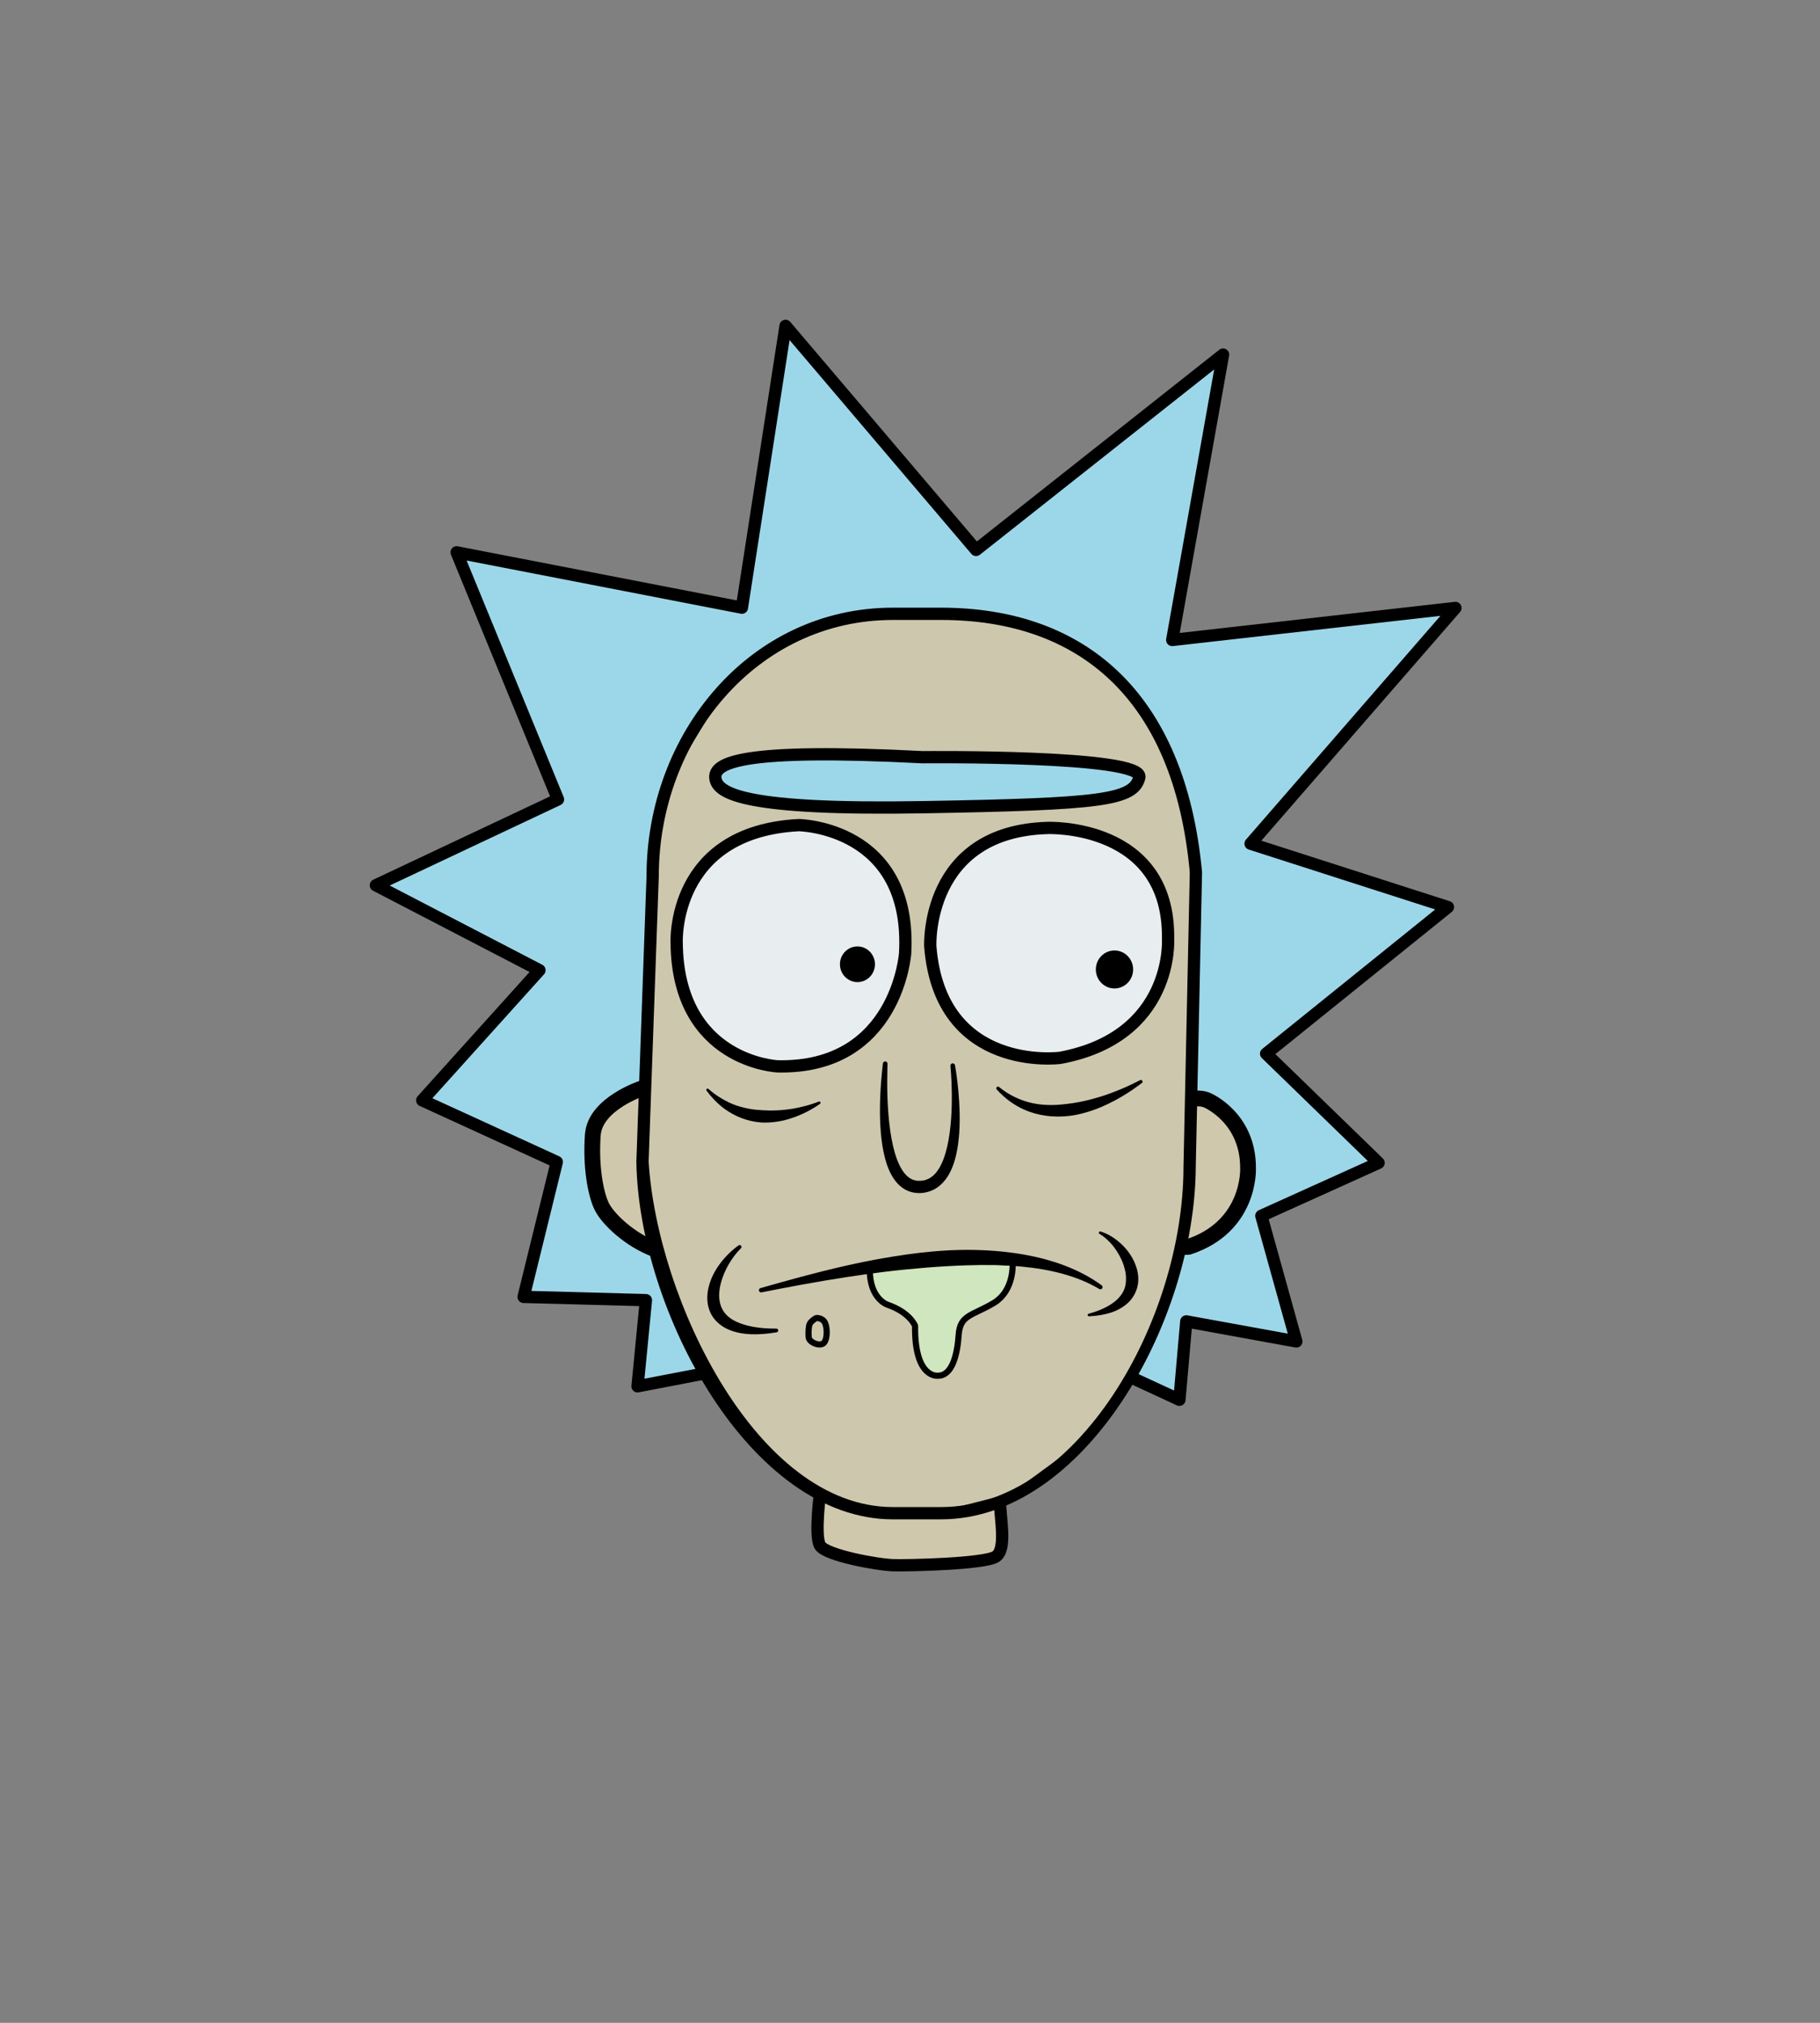  <svg class="h-60 scale-125" width="100%" height="100%" viewBox="0 0 720 800" version="1.1" xmlns="http://www.w3.org/2000/svg" xmlns:xlink="http://www.w3.org/1999/xlink" xml:space="preserve" xmlns:serif="http://www.serif.com/" style="fill-rule:evenodd;clip-rule:evenodd;stroke-linecap:round;stroke-linejoin:round;stroke-miterlimit:1.5;"><rect x="0" y="0" width="720" height="800" fill="#808080" stroke="none"/><g>
        <path d="M447.413,544.714l19.166,8.873l2.721,-30.995l43.535,7.926l-13.841,-49.687l46.374,-20.94l-44.482,-43.18l71.929,-57.969l-78.08,-25.08l81.037,-93.223l-112.033,12.658l20.112,-112.861l-97.718,77.252l-75.36,-88.609l-17.272,111.442l-112.861,-21.886l40.105,97.718l-72.047,33.953l64.712,33.598l-46.375,51.462l53.237,24.37l-13.132,53.355l48.386,1.301l-3.313,34.072l26.5,-5.088" style="fill:#9cd7e9;stroke:#000;stroke-width:4.86px;"></path>
        <path d="M254.155,430.362c0,-0 -18.719,6.087 -19.632,18.415c-0.913,12.327 1.065,23.285 3.5,28.307c2.435,5.023 11.262,13.393 21.307,17.046l8.218,-7.001l-5.022,-55.55l-8.371,-1.217Z" style="fill:#d0c8ad;stroke:#000;stroke-width:6.24px;"></path>
        <path d="M469.579,434.873c0,-0 4.891,-1.223 8.101,0.305c0,0 16.202,6.879 16.05,26.902c-0,0 1.07,22.928 -23.54,31.029l-8.254,0.306l1.223,-18.648l6.42,-39.894Z" style="fill:#d0c8ad;stroke:#000;stroke-width:6.24px;"></path>
        <path d="M324.587,589.004c-0,-0 -2.529,18.379 -0.169,22.258c2.361,3.878 22.764,7.588 29.003,7.756c6.239,0.169 35.916,-0.506 40.469,-3.372c4.553,-2.867 1.686,-15.513 1.686,-22.09" style="fill:#d0c8ad;stroke:#000;stroke-width:4.86px;"></path>
        <path d="M373.035,242.642l15.462,0.888l17.24,3.91l12.44,4.799l14.752,7.998l12.796,12.441l11.73,15.639l7.998,17.951l5.509,21.149l2.133,36.079l-1.955,71.091l-1.066,39.1l-5.51,28.791l-8.709,25.948l-14.929,26.482l-17.772,20.26l-22.572,16.529l-24.348,6.221l-20.972,0.71l-21.327,-3.376l-22.927,-13.508l-14.751,-15.106l-17.595,-26.304l-13.685,-31.28l-8.531,-28.436l-2.133,-29.147l2.133,-46.92l2.488,-61.671l2.311,-22.216l7.109,-19.906l17.239,-28.436l13.152,-10.841l13.685,-9.598l11.374,-3.91l10.309,-3.376l17.772,-1.955l21.15,-0Z" style="fill:#cdc7ad;stroke:#000;stroke-width:2.43px;"></path>
        <path d="M475.542,344.966l-2.491,116.403c-0.277,61.827 -44.197,139.51 -100.765,139.51l-19.058,0c-56.568,0 -100.604,-82.602 -101.486,-141.465l4.021,-112.846c0,-56.568 40.897,-106.241 97.465,-106.241l19.058,-0c56.568,-0 96.614,33.126 103.256,104.639Zm-4.859,0c-6.365,-69.383 -44.512,-99.781 -98.397,-99.781l-19.058,-0c-53.885,-0 -92.607,47.498 -92.607,101.383l-4.021,112.846c3.354,54.238 42.743,136.607 96.628,136.607l19.058,0c53.885,0 95.907,-73.848 95.907,-134.652l2.49,-116.403Z"></path>
        <path d="M400.575,499.393c-0,-0 0.95,10.999 -7.604,16.023c-8.555,5.024 -13.172,4.616 -13.715,12.492c-0.543,7.876 -2.58,16.294 -8.283,16.159c0,-0 -9.233,1.222 -8.962,-19.689c0,-0 -1.901,-5.296 -10.998,-8.419c-0,-0 -6.926,-2.309 -6.926,-13.715l29.33,-4.616l27.158,1.765Z" style="fill:#cfe6be;stroke:#000;stroke-width:2.43px;"></path>
        <path d="M365.012,299.465c-0,-0 88.021,-0.927 85.704,8.03c-2.316,8.956 -14.824,10.5 -85.241,11.736c-70.417,1.235 -81.69,-5.251 -82.462,-11.427c-0.772,-6.177 10.192,-12.045 81.999,-8.339Z" style="fill:#9cd7e9;stroke:#000;stroke-width:4.86px;"></path>
        <path d="M414.591,327.438c-0,-0 48.2,-1.863 47.501,43.892c0,-0 2.445,38.653 -42.728,47.036c0,-0 -47.385,6.17 -51.343,-44.125c-0,-0 -2.096,-45.523 46.57,-46.803Z" style="fill:#e8edef;stroke:#000;stroke-width:4.86px;"></path>
        <path d="M315.966,326.323c-0,-0 44.848,0.57 42.109,50.668c0,-0 -3.195,45.761 -50.44,44.734c0,0 -39.484,-1.712 -39.941,-48.842c0,-0 -2.168,-43.936 48.272,-46.56Z" style="fill:#e8edef;stroke:#000;stroke-width:4.86px;"></path>
        <ellipse class="animate-eyes" cx="440.894" cy="383.405" rx="7.376" ry="7.514"></ellipse>
        <ellipse class="animate-eyes" cx="339.212" cy="381.352" rx="6.925" ry="7.054"></ellipse>

        <path d="M323.041,521.254c-0,0 2.444,-0.135 3.394,2.037c0.951,2.173 0.899,7.031 -0.867,8.091c-1.767,1.06 -5.502,-0.606 -5.653,-2.524c-0.151,-1.917 -0.05,-4.391 0.454,-5.349c0.505,-0.959 2.163,-2.187 2.672,-2.255Z" style="fill:none;stroke:#000;stroke-width:2.43px;"></path>
        <path d="M375.993,421.589c-0.071,-0.502 0.278,-0.967 0.779,-1.039c0.502,-0.072 0.967,0.277 1.039,0.779c-0,-0 2.058,11.146 1.832,22.82c-0.103,5.389 -0.711,10.88 -2.171,15.464c-2.184,6.856 -6.346,11.635 -12.869,12.207c-3.882,0.262 -6.988,-1.097 -9.41,-3.641c-1.924,-2.021 -3.424,-4.824 -4.494,-8.121c-1.868,-5.76 -2.534,-13.056 -2.588,-19.84c-0.077,-9.707 1.048,-18.309 1.159,-19.577c0.025,-0.506 0.457,-0.896 0.963,-0.871c0.506,0.025 0.896,0.457 0.871,0.963c-0.016,1.279 -0.427,10.127 0.355,19.895c0.346,4.32 0.929,8.813 1.901,12.903c0.878,3.693 2.085,7.028 3.769,9.54c1.715,2.558 3.973,4.172 7.122,3.916c3.076,-0.188 5.289,-1.904 6.944,-4.428c1.64,-2.501 2.763,-5.73 3.562,-9.261c3.098,-13.696 1.236,-31.709 1.236,-31.709Z"></path>
        <path d="M301.294,511.101c-0.465,0.111 -0.933,-0.176 -1.045,-0.641c-0.111,-0.465 0.176,-0.933 0.641,-1.045c9.138,-2.578 20.762,-5.915 33.616,-8.818c4.745,-1.072 9.647,-2.078 14.654,-2.957c6.497,-1.141 13.148,-2.113 19.814,-2.702c4.47,-0.394 8.946,-0.623 13.373,-0.631c7.672,-0.014 15.197,0.554 22.323,1.785c11.869,2.052 22.579,5.967 31.13,12.22c0.399,0.264 0.509,0.802 0.245,1.201c-0.264,0.399 -0.802,0.509 -1.201,0.245c-8.728,-5.197 -19.321,-7.761 -30.818,-8.86c-6.936,-0.664 -14.183,-0.72 -21.572,-0.484c-5.37,0.171 -10.808,0.484 -16.238,0.93c-5.457,0.449 -10.904,0.979 -16.257,1.637c-4.98,0.613 -9.872,1.299 -14.62,2.025c-12.963,1.981 -24.776,4.259 -34.045,6.095Z"></path>
        <path d="M323.829,435.688c0.244,-0.143 0.558,-0.062 0.701,0.181c0.144,0.243 0.063,0.557 -0.18,0.701c-0,-0 -2.388,1.833 -6.414,3.732c-1.999,0.943 -4.365,1.876 -7.047,2.581c-1.88,0.495 -3.898,0.844 -6.013,1.004c-1.338,0.101 -2.716,0.115 -4.111,0.005c-1.348,-0.107 -2.713,-0.329 -4.079,-0.666c-1.946,-0.48 -3.891,-1.166 -5.808,-2.119c-1.762,-0.875 -3.491,-1.932 -5.163,-3.263c-2.182,-1.738 -4.235,-3.85 -6.168,-6.465c-0.191,-0.208 -0.176,-0.533 0.032,-0.723c0.208,-0.191 0.532,-0.177 0.723,0.031c2.572,2.279 5.185,3.901 7.792,5.176c2.905,1.421 5.783,2.21 8.598,2.699c1.814,0.316 3.592,0.461 5.325,0.548c1.866,0.094 3.672,0.121 5.411,0.03c2.37,-0.125 4.583,-0.372 6.596,-0.732c5.831,-1.04 9.805,-2.72 9.805,-2.72Z"></path>
        <path d="M451.064,427.172c0.341,-0.149 0.739,0.007 0.888,0.348c0.149,0.341 -0.007,0.739 -0.348,0.888c-0.271,0.146 -2.458,1.941 -6.03,4.179c-2.669,1.672 -6.054,3.586 -9.967,5.236c-2.613,1.102 -5.452,2.064 -8.43,2.766c-1.237,0.291 -2.499,0.533 -3.781,0.693c-3.164,0.393 -6.428,0.418 -9.67,-0.031c-2.949,-0.407 -5.872,-1.2 -8.703,-2.476c-3.802,-1.714 -7.405,-4.248 -10.673,-7.872c-0.269,-0.256 -0.28,-0.684 -0.023,-0.953c0.257,-0.269 0.684,-0.279 0.954,-0.023c3.332,2.728 6.813,4.464 10.334,5.597c3.795,1.221 7.62,1.578 11.392,1.474c1.865,-0.052 3.707,-0.239 5.528,-0.468c2.853,-0.359 5.636,-0.88 8.283,-1.55c2.94,-0.744 5.706,-1.596 8.201,-2.5c6.871,-2.491 11.634,-5.164 12.045,-5.308Z"></path>
        <path d="M435.026,488.019c-0.268,-0.115 -0.392,-0.426 -0.276,-0.694c0.115,-0.268 0.426,-0.391 0.693,-0.276c3.076,0.942 6.198,2.949 8.846,5.609c1.091,1.097 2.056,2.309 2.904,3.599c1.191,1.811 2.076,3.779 2.61,5.781c0.388,1.456 0.56,2.942 0.5,4.399c-0.048,1.147 -0.24,2.282 -0.603,3.371c-0.782,2.345 -2.202,4.556 -4.518,6.347c-1.483,1.147 -3.291,2.163 -5.544,2.909c-2.424,0.802 -5.289,1.328 -8.745,1.516c-0.288,0.046 -0.559,-0.15 -0.605,-0.438c-0.046,-0.287 0.15,-0.559 0.438,-0.605c4.612,-1.23 7.914,-2.914 10.316,-4.821c1.193,-0.948 2.077,-1.979 2.786,-3.032c1.149,-1.706 1.57,-3.553 1.625,-5.441c0.03,-1.05 -0.034,-2.112 -0.229,-3.179c-0.298,-1.636 -0.814,-3.271 -1.541,-4.851c-1.135,-2.465 -2.624,-4.789 -4.421,-6.699c-1.337,-1.42 -2.736,-2.633 -4.236,-3.495Z"></path>
        <path d="M292.117,492.578c0.31,-0.266 0.777,-0.23 1.043,0.08c0.265,0.31 0.23,0.777 -0.08,1.042c-3.736,3.758 -6.538,8.708 -7.854,13.55c-0.449,1.65 -0.697,3.277 -0.73,4.85c-0.032,1.568 0.216,3.055 0.721,4.447c0.932,2.565 2.869,4.73 6.273,6.254c3.658,1.638 8.683,2.694 15.577,2.642c0.406,-0.034 0.764,0.269 0.798,0.676c0.033,0.406 -0.269,0.764 -0.676,0.798c-3.866,0.639 -7.214,0.873 -10.148,0.757c-2.679,-0.106 -4.981,-0.529 -6.966,-1.155c-3.321,-1.047 -5.727,-2.761 -7.406,-4.795c-0.874,-1.059 -1.532,-2.234 -1.998,-3.476c-0.605,-1.609 -0.89,-3.345 -0.863,-5.134c0.035,-2.341 0.553,-4.791 1.526,-7.191c0.648,-1.601 1.47,-3.181 2.472,-4.696c2.191,-3.314 5.076,-6.317 8.311,-8.649Z"></path>
    </g></svg>